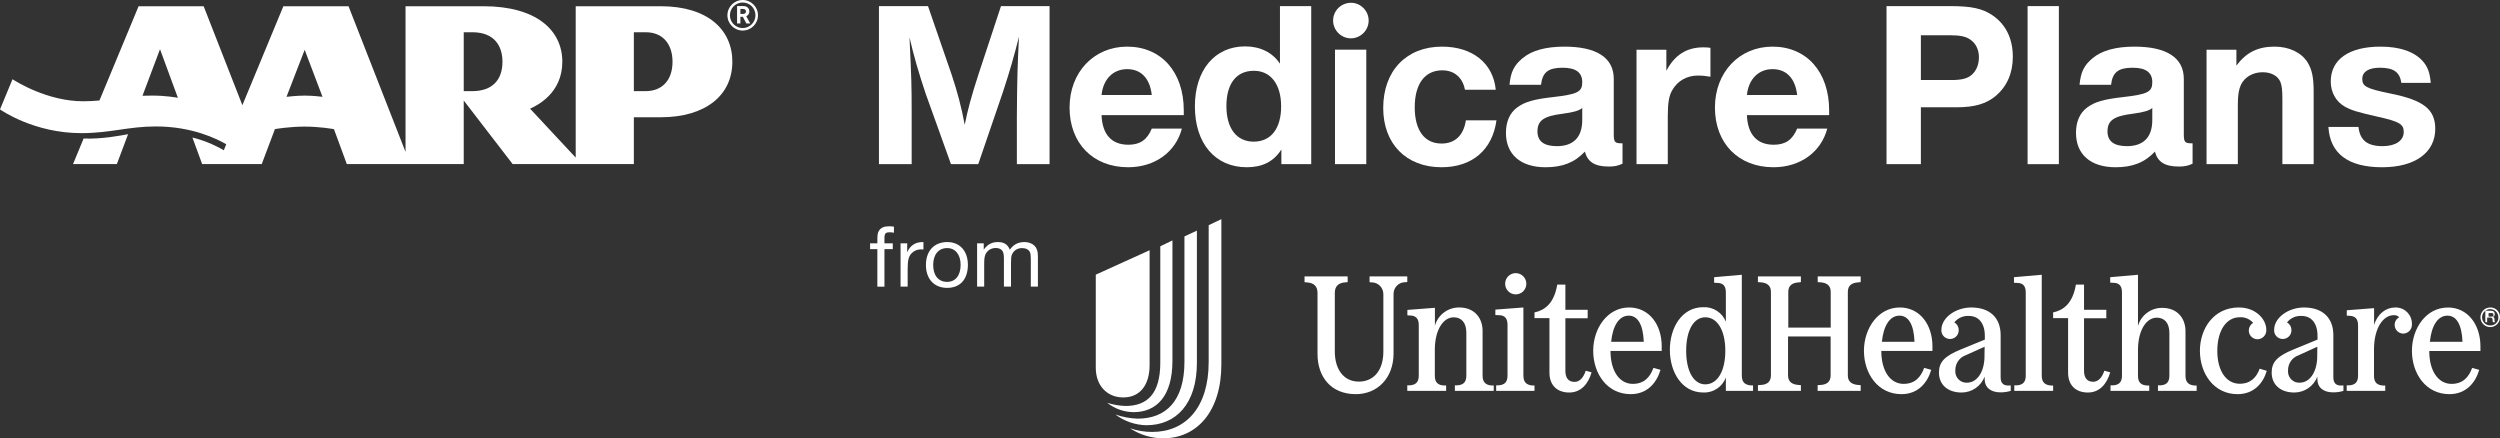 <?xml version="1.0" encoding="UTF-8"?>
<svg width="308px" height="54px" viewBox="0 0 308 54" version="1.1" xmlns="http://www.w3.org/2000/svg" xmlns:xlink="http://www.w3.org/1999/xlink">
    <rect x="0" y="0" width="308" height="54" fill="#333333" stroke="none"/>
    <title>Logo/AARP_UHC_logos</title>
    <g id="Desktop-Rebrand" stroke="none" stroke-width="1" fill="none" fill-rule="evenodd">
        <g id="01-Desktop-Prospect_Homepage_rebrand-withAlert" transform="translate(-816, -2613)" fill="#FFFFFF">
            <g id="Group" transform="translate(816, 2613)">
                <path d="M15.779,16.533 L14.398,20.213 L8.999,20.213 L10.303,17.062 C12.462,17.166 14.88,16.698 15.779,16.533 Z M25.09,0.768 L29.861,12.959 L34.911,0.768 L42.938,0.768 L49.962,18.713 L49.962,0.768 L59.554,0.768 C66.082,0.768 69.278,3.718 69.278,7.607 C69.278,11.5 66.168,13 65.306,13.389 L65.306,13.389 L70.927,19.416 L70.927,0.768 L81.397,0.768 C87.188,0.768 90.225,3.656 90.225,7.607 C90.225,11.767 86.889,14.446 81.397,14.446 L81.397,14.446 L78.091,14.446 L78.091,20.213 L63.158,20.213 L57.132,12.382 L57.132,20.213 L42.727,20.213 L41.145,15.916 C41.042,15.893 39.437,15.598 37.536,15.598 C35.644,15.598 33.962,15.888 33.87,15.907 L33.87,15.907 L32.246,20.213 L24.904,20.213 L23.706,16.942 C25.505,17.383 26.886,18.109 27.573,18.512 L27.573,18.512 L27.875,17.774 C26.767,17.123 23.669,15.577 19.223,15.577 C15.781,15.577 13.595,16.403 10.023,16.403 C4.213,16.403 0.207,13.617 -0.001,13.48 L-0.001,13.48 L1.542,9.761 C1.944,10.017 5.803,12.476 10.249,12.476 C11.004,12.476 11.651,12.438 12.253,12.379 L17.075,0.768 L25.09,0.768 Z M19.713,6.065 L17.554,11.798 C17.921,11.784 18.311,11.776 18.733,11.776 C20.482,11.776 21.777,12.023 21.916,12.049 L21.916,12.049 L19.713,6.065 Z M37.536,6.138 L35.297,11.929 C35.401,11.913 36.605,11.779 37.536,11.779 C38.528,11.779 39.626,11.911 39.733,11.929 L39.733,11.929 L37.536,6.138 Z M79.544,3.972 L78.091,3.972 L78.091,11.228 L79.544,11.228 C81.585,11.228 82.855,9.869 82.855,7.607 C82.855,5.491 81.716,3.972 79.544,3.972 L79.544,3.972 Z M58.185,3.972 L57.132,3.972 L57.132,11.228 L58.185,11.228 C60.645,11.228 61.904,9.852 61.904,7.607 C61.904,5.678 60.919,3.972 58.185,3.972 L58.185,3.972 Z" id="AARP"></path>
                <path d="M91.735,1.141 C91.643,1.097 91.516,1.101 91.416,1.101 L91.218,1.101 L91.218,1.718 L91.489,1.718 C91.707,1.718 91.899,1.659 91.899,1.401 C91.899,1.282 91.843,1.188 91.735,1.141 L91.735,1.141 Z M91.953,2.89 L91.516,2.071 L91.218,2.071 L91.218,2.89 L90.806,2.89 L90.806,0.748 L91.386,0.748 C91.558,0.748 91.741,0.743 91.905,0.802 C92.174,0.899 92.321,1.125 92.321,1.407 C92.321,1.679 92.19,1.887 91.941,2.002 L92.432,2.89 L91.953,2.89 Z" id="Fill-18"></path>
                <path d="M91.5,3.455 C90.631,3.455 89.927,2.75 89.927,1.882 C89.927,1.013 90.631,0.309 91.5,0.309 C92.369,0.309 93.073,1.013 93.073,1.882 C93.073,2.75 92.369,3.455 91.5,3.455 M91.5,6.39488462e-14 C90.46,6.39488462e-14 89.617,0.842 89.617,1.882 C89.617,2.922 90.46,3.764 91.5,3.764 C92.539,3.764 93.382,2.922 93.382,1.882 C93.382,0.842 92.539,6.39488462e-14 91.5,6.39488462e-14" id="Fill-20"></path>
                <path d="M129.306,20.224 L125.278,20.224 L125.278,14.386 C125.307,9.716 125.365,7.963 125.539,4.519 C124.927,6.941 124.431,8.694 123.555,11.351 L120.52,20.224 L117.161,20.224 L114.038,11.525 C113.134,8.809 112.578,6.883 112.053,4.606 C112.286,9.803 112.317,10.27 112.317,13.948 L112.317,20.224 L108.287,20.224 L108.287,0.752 L114.329,0.752 L117.249,9.22 C117.951,11.32 118.447,13.188 118.855,15.377 C119.204,13.598 119.672,11.847 120.548,9.162 L123.322,0.752 L129.306,0.752 L129.306,20.224 Z" id="Fill-22"></path>
                <path d="M141.899,11.7 C141.667,9.657 140.586,8.518 138.864,8.518 C137.142,8.518 135.916,9.744 135.711,11.7 L141.899,11.7 Z M145.607,15.846 C144.848,18.736 142.279,20.604 138.981,20.604 C134.66,20.604 131.77,17.655 131.77,13.247 C131.77,8.898 134.777,5.745 138.864,5.745 C143.068,5.745 145.841,8.868 145.841,13.597 L145.841,14.181 L135.711,14.181 C135.798,16.547 136.937,17.831 139.01,17.831 C140.441,17.831 141.316,17.246 141.899,15.846 L145.607,15.846 Z" id="Fill-24"></path>
                <path d="M151.093,13.072 C151.093,15.816 152.349,17.451 154.451,17.451 C156.581,17.451 157.835,15.845 157.835,13.101 C157.835,10.386 156.552,8.721 154.48,8.721 C152.319,8.721 151.093,10.299 151.093,13.072 L151.093,13.072 Z M161.543,20.224 L157.865,20.224 L157.865,18.415 C156.931,19.903 155.53,20.604 153.603,20.604 C149.72,20.604 147.21,17.684 147.21,13.101 C147.21,8.635 149.662,5.715 153.399,5.715 C155.268,5.715 156.785,6.475 157.691,7.847 L157.691,0.753 L161.543,0.753 L161.543,20.224 Z" id="Fill-26"></path>
                <path d="M164.472,20.224 L168.326,20.224 L168.326,6.123 L164.472,6.123 L164.472,20.224 Z M168.618,2.534 C168.618,3.731 167.626,4.723 166.428,4.723 C165.231,4.723 164.239,3.731 164.239,2.534 C164.239,1.308 165.231,0.344 166.458,0.344 C167.626,0.344 168.618,1.335 168.618,2.534 L168.618,2.534 Z" id="Fill-28"></path>
                <path d="M184.366,14.824 C183.869,18.472 181.359,20.604 177.593,20.604 C173.244,20.604 170.412,17.714 170.412,13.305 C170.412,8.721 173.272,5.745 177.652,5.745 C181.417,5.745 183.958,7.788 184.278,11.057 L180.483,11.057 C180.191,9.539 179.17,8.665 177.68,8.665 C175.55,8.665 174.295,10.328 174.295,13.219 C174.295,16.051 175.491,17.684 177.593,17.684 C179.258,17.684 180.308,16.692 180.599,14.824 L184.366,14.824 Z" id="Fill-30"></path>
                <path d="M194.932,13.306 C194.552,13.627 193.881,13.831 192.568,14.006 C190.203,14.298 189.414,14.825 189.414,16.196 C189.414,17.393 190.203,18.006 191.809,18.006 C193.853,18.006 194.932,16.897 194.932,14.795 L194.932,13.306 Z M199.895,20.166 C199.34,20.43 198.903,20.517 198.202,20.517 C196.48,20.517 195.604,19.962 195.253,18.678 C193.998,20.02 192.509,20.605 190.408,20.605 C187.343,20.605 185.532,19.028 185.532,16.371 C185.532,14.999 185.999,13.918 186.904,13.247 C187.839,12.546 188.977,12.227 191.312,11.963 C194.377,11.613 194.932,11.321 194.932,10.124 C194.932,8.927 194.144,8.344 192.509,8.344 C190.758,8.344 190.029,8.899 189.854,10.446 L185.971,10.446 C186.117,8.869 186.526,8.051 187.576,7.175 C188.715,6.213 190.466,5.745 192.743,5.745 C196.713,5.745 198.815,7.118 198.815,9.716 L198.815,16.547 C198.815,17.51 198.961,17.656 199.779,17.656 L199.895,17.656 L199.895,20.166 Z" id="Fill-31"></path>
                <path d="M210.726,9.452 C210.025,9.336 209.646,9.306 209.207,9.306 C207.835,9.306 206.697,9.949 206.055,11.057 C205.618,11.759 205.471,12.664 205.471,14.327 L205.471,20.224 L201.619,20.224 L201.619,6.124 L205.296,6.124 L205.296,8.722 C206.319,6.766 207.807,5.833 209.85,5.833 C210.143,5.833 210.318,5.833 210.726,5.891 L210.726,9.452 Z" id="Fill-32"></path>
                <path d="M221.409,11.7 C221.177,9.657 220.096,8.518 218.374,8.518 C216.651,8.518 215.426,9.744 215.221,11.7 L221.409,11.7 Z M225.117,15.846 C224.358,18.736 221.789,20.604 218.491,20.604 C214.17,20.604 211.28,17.655 211.28,13.247 C211.28,8.898 214.287,5.745 218.374,5.745 C222.578,5.745 225.35,8.868 225.35,13.597 L225.35,14.181 L215.221,14.181 C215.308,16.547 216.446,17.831 218.519,17.831 C219.951,17.831 220.826,17.246 221.409,15.846 L225.117,15.846 Z" id="Fill-33"></path>
                <path d="M236.653,9.86 L240.448,9.86 C241.615,9.86 242.375,9.685 242.872,9.248 C243.455,8.781 243.804,7.992 243.804,7.058 C243.804,6.124 243.424,5.337 242.725,4.869 C242.199,4.489 241.44,4.342 240.215,4.342 L236.653,4.342 L236.653,9.86 Z M240.243,0.753 C242.9,0.753 244.214,1.045 245.439,1.862 C247.104,2.971 247.98,4.753 247.98,7 C247.98,9.014 247.251,10.649 245.878,11.816 C244.681,12.809 243.25,13.218 241.032,13.218 L236.653,13.218 L236.653,20.224 L232.42,20.224 L232.42,0.753 L240.243,0.753 Z" id="Fill-34"></path>
                <polygon id="Fill-35" points="249.799 20.224 253.652 20.224 253.652 0.752 249.799 0.752"></polygon>
                <path d="M265.162,13.306 C264.782,13.627 264.111,13.831 262.798,14.006 C260.433,14.298 259.644,14.825 259.644,16.196 C259.644,17.393 260.433,18.006 262.039,18.006 C264.082,18.006 265.162,16.897 265.162,14.795 L265.162,13.306 Z M270.125,20.166 C269.569,20.43 269.132,20.517 268.432,20.517 C266.709,20.517 265.833,19.962 265.483,18.678 C264.228,20.02 262.739,20.605 260.637,20.605 C257.572,20.605 255.762,19.028 255.762,16.371 C255.762,14.999 256.229,13.918 257.134,13.247 C258.068,12.546 259.207,12.227 261.542,11.963 C264.607,11.613 265.162,11.321 265.162,10.124 C265.162,8.927 264.373,8.344 262.739,8.344 C260.988,8.344 260.258,8.899 260.083,10.446 L256.2,10.446 C256.347,8.869 256.755,8.051 257.805,7.175 C258.944,6.213 260.695,5.745 262.973,5.745 C266.942,5.745 269.045,7.118 269.045,9.716 L269.045,16.547 C269.045,17.51 269.191,17.656 270.009,17.656 L270.125,17.656 L270.125,20.166 Z" id="Fill-36"></path>
                <path d="M275.525,8.08 C276.752,6.445 278.182,5.745 280.225,5.745 C282.035,5.745 283.525,6.476 284.284,7.671 C284.838,8.577 285.042,9.511 285.042,11.351 L285.042,20.225 L281.189,20.225 L281.189,12.138 C281.189,11.116 281.13,10.591 280.956,10.124 C280.663,9.364 279.817,8.898 278.766,8.898 C277.569,8.898 276.547,9.481 276.081,10.445 C275.818,11.029 275.701,11.7 275.701,12.926 L275.701,20.225 L271.847,20.225 L271.847,6.124 L275.525,6.124 L275.525,8.08 Z" id="Fill-37"></path>
                <path d="M295.849,10.212 C295.645,8.868 294.887,8.344 293.194,8.344 C291.821,8.344 291.033,8.84 291.033,9.716 C291.033,10.649 291.529,10.911 294.507,11.525 C298.593,12.343 300.024,13.482 300.024,15.874 C300.024,18.794 297.542,20.605 293.485,20.605 C289.311,20.605 287.062,18.94 286.859,15.642 L290.565,15.642 C290.742,17.276 291.646,18.006 293.543,18.006 C295.12,18.006 296.141,17.334 296.141,16.254 C296.141,15.291 295.586,14.97 292.959,14.386 C290.39,13.802 289.719,13.598 288.873,13.131 C287.792,12.518 287.15,11.379 287.15,10.037 C287.15,7.321 289.398,5.745 293.281,5.745 C295.645,5.745 297.426,6.358 298.477,7.526 C299.089,8.226 299.353,8.927 299.469,10.212 L295.849,10.212 Z" id="Fill-38"></path>
                <path d="M110.133,28.675 C109.924,28.63 109.814,28.618 109.624,28.618 C109.096,28.618 108.963,28.762 108.963,29.359 L108.963,29.978 L109.99,29.978 L109.99,30.696 L108.963,30.696 L108.963,35.314 L108.09,35.314 L108.09,30.696 L107.195,30.696 L107.195,29.978 L108.09,29.978 L108.09,29.624 C108.09,28.884 108.135,28.662 108.299,28.408 C108.543,28.044 108.928,27.879 109.516,27.879 C109.692,27.879 109.868,27.89 110.133,27.923 L110.133,28.675 Z" id="Fill-39"></path>
                <path d="M113.767,30.739 C113.646,30.728 113.536,30.718 113.491,30.718 C113.026,30.718 112.629,30.883 112.33,31.181 C111.933,31.59 111.823,32.032 111.823,33.236 L111.823,35.313 L110.949,35.313 L110.949,29.977 L111.766,29.977 L111.766,31.093 C112.121,30.231 112.816,29.79 113.767,29.822 L113.767,30.739 Z" id="Fill-40"></path>
                <path d="M114.968,32.65 C114.968,33.943 115.62,34.727 116.681,34.727 C117.72,34.727 118.349,33.932 118.349,32.629 C118.349,31.369 117.698,30.563 116.693,30.563 C115.632,30.563 114.968,31.358 114.968,32.65 M119.244,32.639 C119.244,34.407 118.283,35.467 116.693,35.467 C115.091,35.467 114.074,34.374 114.074,32.65 C114.074,30.906 115.091,29.822 116.703,29.822 C118.249,29.822 119.244,30.917 119.244,32.639" id="Fill-41"></path>
                <path d="M121.196,30.751 C121.693,30.089 122.201,29.822 122.942,29.822 C123.693,29.822 124.146,30.11 124.411,30.762 C124.864,30.121 125.438,29.822 126.202,29.822 C126.82,29.822 127.339,30.065 127.616,30.485 C127.802,30.772 127.87,31.093 127.87,31.635 L127.87,35.313 L126.996,35.313 L126.996,31.954 C126.996,31.524 126.964,31.236 126.896,31.082 C126.754,30.751 126.388,30.564 125.925,30.564 C125.35,30.564 124.898,30.851 124.675,31.347 C124.577,31.568 124.555,31.822 124.555,32.485 L124.555,35.313 L123.682,35.313 L123.682,31.889 C123.682,31.336 123.615,31.038 123.461,30.861 C123.296,30.662 123.02,30.553 122.677,30.553 C122.114,30.553 121.628,30.851 121.407,31.347 C121.296,31.603 121.252,31.922 121.252,32.485 L121.252,35.313 L120.379,35.313 L120.379,29.978 L121.196,29.978 L121.196,30.751 Z" id="Fill-42"></path>
                <line x1="99.241" y1="20.211" x2="99.241" y2="0.735" id="Stroke-1"></line>
                <path d="M141.631,44.966 L141.631,30.828 L135,33.838 L135,45.303 C135,47.493 136.369,48.963 138.393,48.963 C140.418,48.963 141.631,47.47 141.631,44.966 L141.631,44.966 Z M136.406,49.621 L136.406,49.621 C137.136,49.858 137.895,49.991 138.662,50.015 C141.32,50.015 142.948,48.541 142.948,44.672 L142.948,30.342 L144.444,29.619 L144.444,44.464 C144.444,48.809 142.479,50.776 139.665,50.776 C138.482,50.77 137.336,50.363 136.406,49.621 L136.406,49.621 Z M137.411,51.064 L137.411,51.064 C138.294,51.376 139.221,51.55 140.158,51.578 C143.616,51.578 145.923,49.425 145.923,44.57 L145.923,29.127 L147.458,28.41 L147.458,44.694 C147.458,49.783 144.86,52.388 141.242,52.388 C139.856,52.362 138.514,51.899 137.411,51.064 L137.411,51.064 Z M139.219,52.764 L139.219,52.764 C140.1,53.065 141.025,53.217 141.954,53.215 C146.049,53.215 148.909,50.239 148.909,44.59 L148.909,27.743 L150.472,27 L150.472,44.883 C150.472,50.645 147.502,54 143.295,54 C141.845,53.995 140.429,53.566 139.219,52.764 L139.219,52.764 Z M251.543,46.291 L251.543,33.851 L248.123,34.15 L248.123,34.835 L248.567,34.858 C249.191,34.878 249.572,35.196 249.572,36.024 L249.572,46.291 C249.572,47.134 249.147,47.434 248.466,47.476 L248.162,47.476 L248.162,48.157 L252.945,48.157 L252.945,47.496 L252.665,47.496 C251.979,47.434 251.543,47.134 251.543,46.291 L251.543,46.291 Z M231.848,42.112 C232.046,40.112 232.833,38.888 234.016,38.888 C235.1,38.888 235.79,39.944 235.866,42.112 L231.848,42.112 Z M234.057,37.881 C231.404,37.881 229.638,40.431 229.638,43.22 C229.638,46.01 231.341,48.56 234.261,48.56 C236.307,48.56 237.465,47.155 237.928,45.565 L237.056,45.32 C236.664,46.421 235.941,47.293 234.525,47.293 C232.884,47.293 231.777,45.714 231.777,43.236 L238.077,43.236 L238.077,42.644 C238.069,40 236.53,37.881 234.057,37.881 L234.057,37.881 Z M259.256,45.671 C258.976,46.513 258.515,47.034 257.875,47.034 C257.032,47.034 256.753,46.412 256.753,45.69 L256.753,39.208 L259.497,39.208 L259.497,38.167 L256.753,38.167 L256.753,35.06 L255.752,35.06 C255.363,37.39 254.199,38.229 252.945,38.489 L252.945,39.193 L254.789,39.193 L254.789,45.911 C254.789,47.465 255.729,48.358 257.234,48.358 C258.635,48.358 259.562,47.337 259.978,45.872 L259.256,45.671 Z M244.484,44.177 C244.388,45.958 243.517,47.148 242.313,47.148 C241.559,47.18 240.922,46.579 240.891,45.805 C240.888,45.742 240.89,45.678 240.896,45.614 C240.888,44.787 241.396,44.047 242.156,43.774 L244.506,42.716 L244.484,44.177 Z M246.479,46.488 L246.479,41.282 C246.479,39.14 245.135,37.881 242.86,37.881 C240.913,37.881 239.18,39.163 239.18,40.624 C239.136,41.208 239.576,41.717 240.163,41.762 C240.751,41.806 241.264,41.368 241.308,40.784 C241.311,40.743 241.312,40.703 241.311,40.662 C241.312,40.275 241.106,39.915 240.769,39.721 C241.201,39.182 241.869,38.885 242.561,38.923 C243.788,38.923 244.532,39.841 244.532,41.382 L244.532,41.839 L241.552,43.06 C239.562,43.877 238.88,44.609 238.88,45.899 C238.88,47.398 239.963,48.358 241.673,48.358 C242.936,48.355 244.064,47.574 244.508,46.398 L244.508,46.696 C244.508,47.719 245.233,48.339 246.455,48.339 C246.884,48.343 247.311,48.282 247.721,48.157 L247.721,47.483 C246.868,47.584 246.479,47.262 246.479,46.488 L246.479,46.488 Z M306.982,39.005 L306.593,39.005 L306.593,38.569 L306.961,38.569 C307.122,38.569 307.195,38.631 307.195,38.778 C307.208,38.889 307.132,38.991 307.026,39.005 C307.01,39.006 306.995,39.006 306.978,39.005 L306.982,39.005 Z M307.122,39.036 C307.279,38.992 307.379,38.845 307.355,38.69 C307.355,38.43 307.194,38.284 306.894,38.284 L306.192,38.284 L306.192,39.694 L306.419,39.694 L306.419,39.125 L306.801,39.125 C307.013,39.125 307.076,39.207 307.088,39.434 C307.082,39.522 307.097,39.611 307.131,39.694 L307.397,39.694 C307.351,39.633 307.326,39.559 307.325,39.483 C307.325,39.158 307.292,39.096 307.118,39.036 L307.122,39.036 Z M295.095,37.882 C293.932,37.882 292.93,38.661 292.488,40.016 L292.488,37.963 L289.124,38.224 L289.124,38.89 L289.512,38.909 C290.133,38.949 290.513,39.252 290.513,40.078 L290.513,46.288 C290.513,47.133 290.094,47.433 289.411,47.475 L289.113,47.475 L289.113,48.157 L293.861,48.157 L293.861,47.495 L293.578,47.495 C292.899,47.452 292.477,47.152 292.477,46.308 L292.477,42.908 C292.519,40.397 293.601,38.828 294.921,38.828 C295.17,38.809 295.414,38.905 295.584,39.088 C295.234,39.272 295.016,39.638 295.022,40.035 C295.026,40.622 295.499,41.098 296.085,41.101 C296.689,41.086 297.166,40.581 297.149,39.975 C297.149,39.961 297.149,39.948 297.148,39.934 C297.18,38.833 296.318,37.915 295.221,37.882 C295.179,37.88 295.138,37.88 295.095,37.882 L295.095,37.882 Z M285.476,44.187 C285.377,45.962 284.51,47.148 283.307,47.148 C282.552,47.182 281.914,46.585 281.881,45.814 C281.878,45.749 281.879,45.684 281.886,45.619 C281.879,44.795 282.388,44.057 283.15,43.786 L285.496,42.716 L285.476,44.187 Z M287.469,46.488 L287.469,41.282 C287.469,39.14 286.122,37.881 283.853,37.881 C281.906,37.881 280.174,39.163 280.174,40.624 C280.129,41.208 280.569,41.717 281.157,41.762 C281.744,41.806 282.256,41.368 282.301,40.784 C282.304,40.743 282.305,40.703 282.303,40.662 C282.303,40.274 282.096,39.915 281.758,39.721 C282.19,39.183 282.858,38.886 283.549,38.923 C284.775,38.923 285.519,39.841 285.519,41.382 L285.519,41.839 L282.544,43.06 C280.555,43.877 279.87,44.609 279.87,45.899 C279.87,47.398 280.957,48.358 282.666,48.358 C283.927,48.353 285.055,47.573 285.499,46.398 L285.499,46.696 C285.499,47.719 286.223,48.339 287.445,48.339 C287.874,48.343 288.301,48.282 288.711,48.157 L288.711,47.483 C287.851,47.584 287.469,47.262 287.469,46.488 L287.469,46.488 Z M275.93,47.278 C274.279,47.278 273.172,45.699 273.172,43.22 C273.172,40.742 274.271,39.085 275.93,39.085 C276.558,39.042 277.17,39.298 277.581,39.775 C277.252,39.981 277.051,40.342 277.049,40.73 C277.06,41.32 277.539,41.794 278.128,41.796 C278.736,41.787 279.22,41.286 279.211,40.678 C279.211,40.656 279.21,40.634 279.208,40.612 C279.208,39.388 277.987,37.881 275.812,37.881 C272.778,37.881 271.029,40.431 271.029,43.22 C271.029,46.01 272.738,48.56 275.666,48.56 C277.683,48.56 278.818,47.214 279.267,45.687 L278.393,45.422 C278.003,46.461 277.313,47.278 275.93,47.278 L275.93,47.278 Z M269.252,46.289 L269.252,40.801 C269.252,39.245 268.285,37.929 266.376,37.929 C264.994,37.918 263.775,38.831 263.399,40.159 L263.399,33.851 L259.978,34.151 L259.978,34.82 L260.418,34.843 C261.041,34.863 261.427,35.182 261.427,36.011 L261.427,46.289 C261.427,47.133 261.003,47.433 260.317,47.476 L260.017,47.476 L260.017,48.157 L264.786,48.157 L264.786,47.495 L264.505,47.495 C263.82,47.452 263.399,47.153 263.399,46.308 L263.399,42.992 C263.438,40.58 264.482,39.136 265.71,39.136 C266.657,39.136 267.268,39.778 267.268,41.024 L267.268,46.289 C267.268,47.133 266.848,47.433 266.161,47.476 L265.862,47.476 L265.862,48.157 L270.627,48.157 L270.627,47.495 L270.346,47.495 C269.676,47.433 269.252,47.133 269.252,46.289 L269.252,46.289 Z M210.089,47.351 C208.673,47.351 207.736,45.759 207.736,43.22 C207.736,40.681 208.67,39.09 210.089,39.09 C211.586,39.09 212.559,40.705 212.559,43.22 C212.559,45.736 211.586,47.351 210.089,47.351 L210.089,47.351 Z M214.592,46.278 L214.592,33.851 L211.181,34.15 L211.181,34.834 L211.624,34.857 C212.245,34.877 212.626,35.195 212.626,36.022 L212.626,39.634 C212.176,38.501 211.053,37.783 209.836,37.847 C207.21,37.847 205.727,40.356 205.727,43.101 C205.727,45.847 207.21,48.355 209.836,48.355 C211.069,48.414 212.197,47.667 212.626,46.511 L212.626,48.153 L215.974,48.153 L215.974,47.482 L215.695,47.482 C215.015,47.419 214.592,47.12 214.592,46.278 L214.592,46.278 Z M187.682,46.273 L187.682,37.881 L184.228,38.144 L184.228,38.815 L184.726,38.834 C185.345,38.854 185.727,39.18 185.727,40.012 L185.727,46.273 C185.727,47.124 185.306,47.427 184.63,47.47 L184.328,47.47 L184.328,48.157 L189.05,48.157 L189.05,47.49 L188.772,47.49 C188.1,47.427 187.682,47.124 187.682,46.273 L187.682,46.273 Z M182.654,46.28 L182.654,40.766 C182.654,39.203 181.685,37.881 179.769,37.881 C178.383,37.869 177.159,38.787 176.782,40.121 L176.782,37.92 L173.389,38.182 L173.389,38.85 L173.78,38.87 C174.405,38.909 174.792,39.214 174.792,40.043 L174.792,46.28 C174.792,47.128 174.366,47.429 173.682,47.472 L173.377,47.472 L173.377,48.157 L178.162,48.157 L178.162,47.492 L177.881,47.492 C177.193,47.449 176.771,47.148 176.771,46.3 L176.771,42.968 C176.809,40.544 177.857,39.093 179.089,39.093 C180.039,39.093 180.653,39.738 180.653,40.99 L180.653,46.28 C180.653,47.128 180.23,47.429 179.542,47.472 L179.241,47.472 L179.241,48.157 L184.027,48.157 L184.027,47.492 L183.741,47.492 C183.081,47.429 182.654,47.128 182.654,46.28 L182.654,46.28 Z M186.739,36.269 C187.461,36.269 188.046,35.681 188.045,34.959 C188.045,34.235 187.46,33.649 186.739,33.649 C186.018,33.649 185.433,34.236 185.433,34.959 C185.434,35.682 186.018,36.269 186.739,36.269 L186.739,36.269 Z M193.98,47.049 C193.139,47.049 192.855,46.428 192.855,45.705 L192.855,39.208 L195.601,39.208 L195.601,38.167 L192.855,38.167 L192.855,35.06 L191.854,35.06 C191.467,37.39 190.302,38.229 189.05,38.489 L189.05,39.193 L190.892,39.193 L190.892,45.911 C190.892,47.465 191.835,48.358 193.336,48.358 C194.74,48.358 195.664,47.337 196.082,45.872 L195.361,45.671 C195.082,46.529 194.621,47.049 193.98,47.049 L193.98,47.049 Z M173.377,34.052 L168.73,34.052 L168.73,34.768 L169.032,34.791 C169.821,34.808 170.447,35.471 170.431,36.271 C170.431,36.278 170.43,36.285 170.43,36.292 L170.43,43.325 C170.43,45.617 169.248,47.015 167.408,47.015 C165.569,47.015 164.449,45.534 164.449,43.302 L164.449,36.08 C164.449,35.294 164.871,34.842 165.75,34.783 L166.03,34.76 L166.03,34.052 L160.719,34.052 L160.719,34.768 L161.017,34.791 C161.877,34.85 162.318,35.278 162.318,36.087 L162.318,43.609 C162.318,46.387 163.938,48.56 167.037,48.56 C169.698,48.56 171.685,46.571 171.685,43.546 L171.685,36.284 C171.648,35.484 172.258,34.806 173.047,34.769 C173.064,34.768 173.081,34.768 173.099,34.768 L173.377,34.744 L173.377,34.052 Z M299.36,42.112 C299.558,40.112 300.344,38.888 301.525,38.888 C302.609,38.888 303.298,39.943 303.379,42.112 L299.36,42.112 Z M301.566,37.889 C298.912,37.889 297.15,40.436 297.15,43.225 C297.15,46.012 298.849,48.56 301.769,48.56 C303.818,48.56 304.973,47.156 305.439,45.567 L304.568,45.322 C304.176,46.423 303.454,47.294 302.032,47.294 C300.392,47.294 299.285,45.716 299.285,43.24 L305.589,43.24 L305.589,42.648 C305.581,39.999 304.038,37.881 301.566,37.881 L301.566,37.889 Z M223.943,34.756 L224.242,34.779 C224.982,34.819 225.544,35.119 225.544,35.952 L225.544,40.361 L220.318,40.361 L220.318,35.96 C220.318,35.111 220.881,34.83 221.621,34.787 L221.87,34.756 L221.87,34.052 L216.577,34.052 L216.577,34.756 L216.875,34.779 C217.616,34.819 218.178,35.119 218.178,35.952 L218.178,46.257 C218.178,47.105 217.616,47.406 216.875,47.43 L216.577,47.453 L216.577,48.157 L221.87,48.157 L221.87,47.453 L221.59,47.43 C220.85,47.371 220.287,47.089 220.287,46.257 L220.287,41.452 L225.533,41.452 L225.533,46.257 C225.533,47.105 224.971,47.406 224.23,47.43 L223.932,47.453 L223.932,48.157 L229.236,48.157 L229.236,47.453 L228.956,47.43 C228.216,47.371 227.654,47.089 227.654,46.257 L227.654,35.96 C227.654,35.111 228.216,34.83 228.956,34.787 L229.236,34.756 L229.236,34.052 L223.943,34.052 L223.943,34.756 Z M198.494,42.112 C198.692,40.112 199.477,38.888 200.659,38.888 C201.742,38.888 202.433,39.944 202.512,42.112 L198.494,42.112 Z M200.704,37.881 C198.048,37.881 196.283,40.431 196.283,43.22 C196.283,46.01 197.985,48.56 200.9,48.56 C202.947,48.56 204.106,47.155 204.574,45.565 L203.701,45.32 C203.308,46.421 202.586,47.293 201.164,47.293 C199.521,47.293 198.413,45.714 198.413,43.236 L204.722,43.236 L204.722,42.644 C204.722,40 203.179,37.881 200.704,37.881 L200.704,37.881 Z M306.831,40.096 C306.277,40.117 305.811,39.684 305.79,39.128 C305.77,38.572 306.202,38.104 306.756,38.083 C307.309,38.062 307.775,38.495 307.797,39.052 C307.798,39.063 307.798,39.074 307.798,39.085 C307.827,39.614 307.425,40.065 306.898,40.095 C306.876,40.096 306.853,40.097 306.831,40.096 L306.831,40.096 Z M306.813,37.881 C306.147,37.87 305.6,38.403 305.589,39.07 C305.579,39.738 306.109,40.288 306.775,40.298 C307.44,40.309 307.988,39.777 307.999,39.109 C307.999,39.102 307.999,39.096 307.999,39.089 C308.018,38.441 307.509,37.9 306.863,37.881 C306.846,37.881 306.83,37.88 306.813,37.881 L306.813,37.881 Z" id="UCH"></path>
            </g>
        </g>
    </g>
</svg>